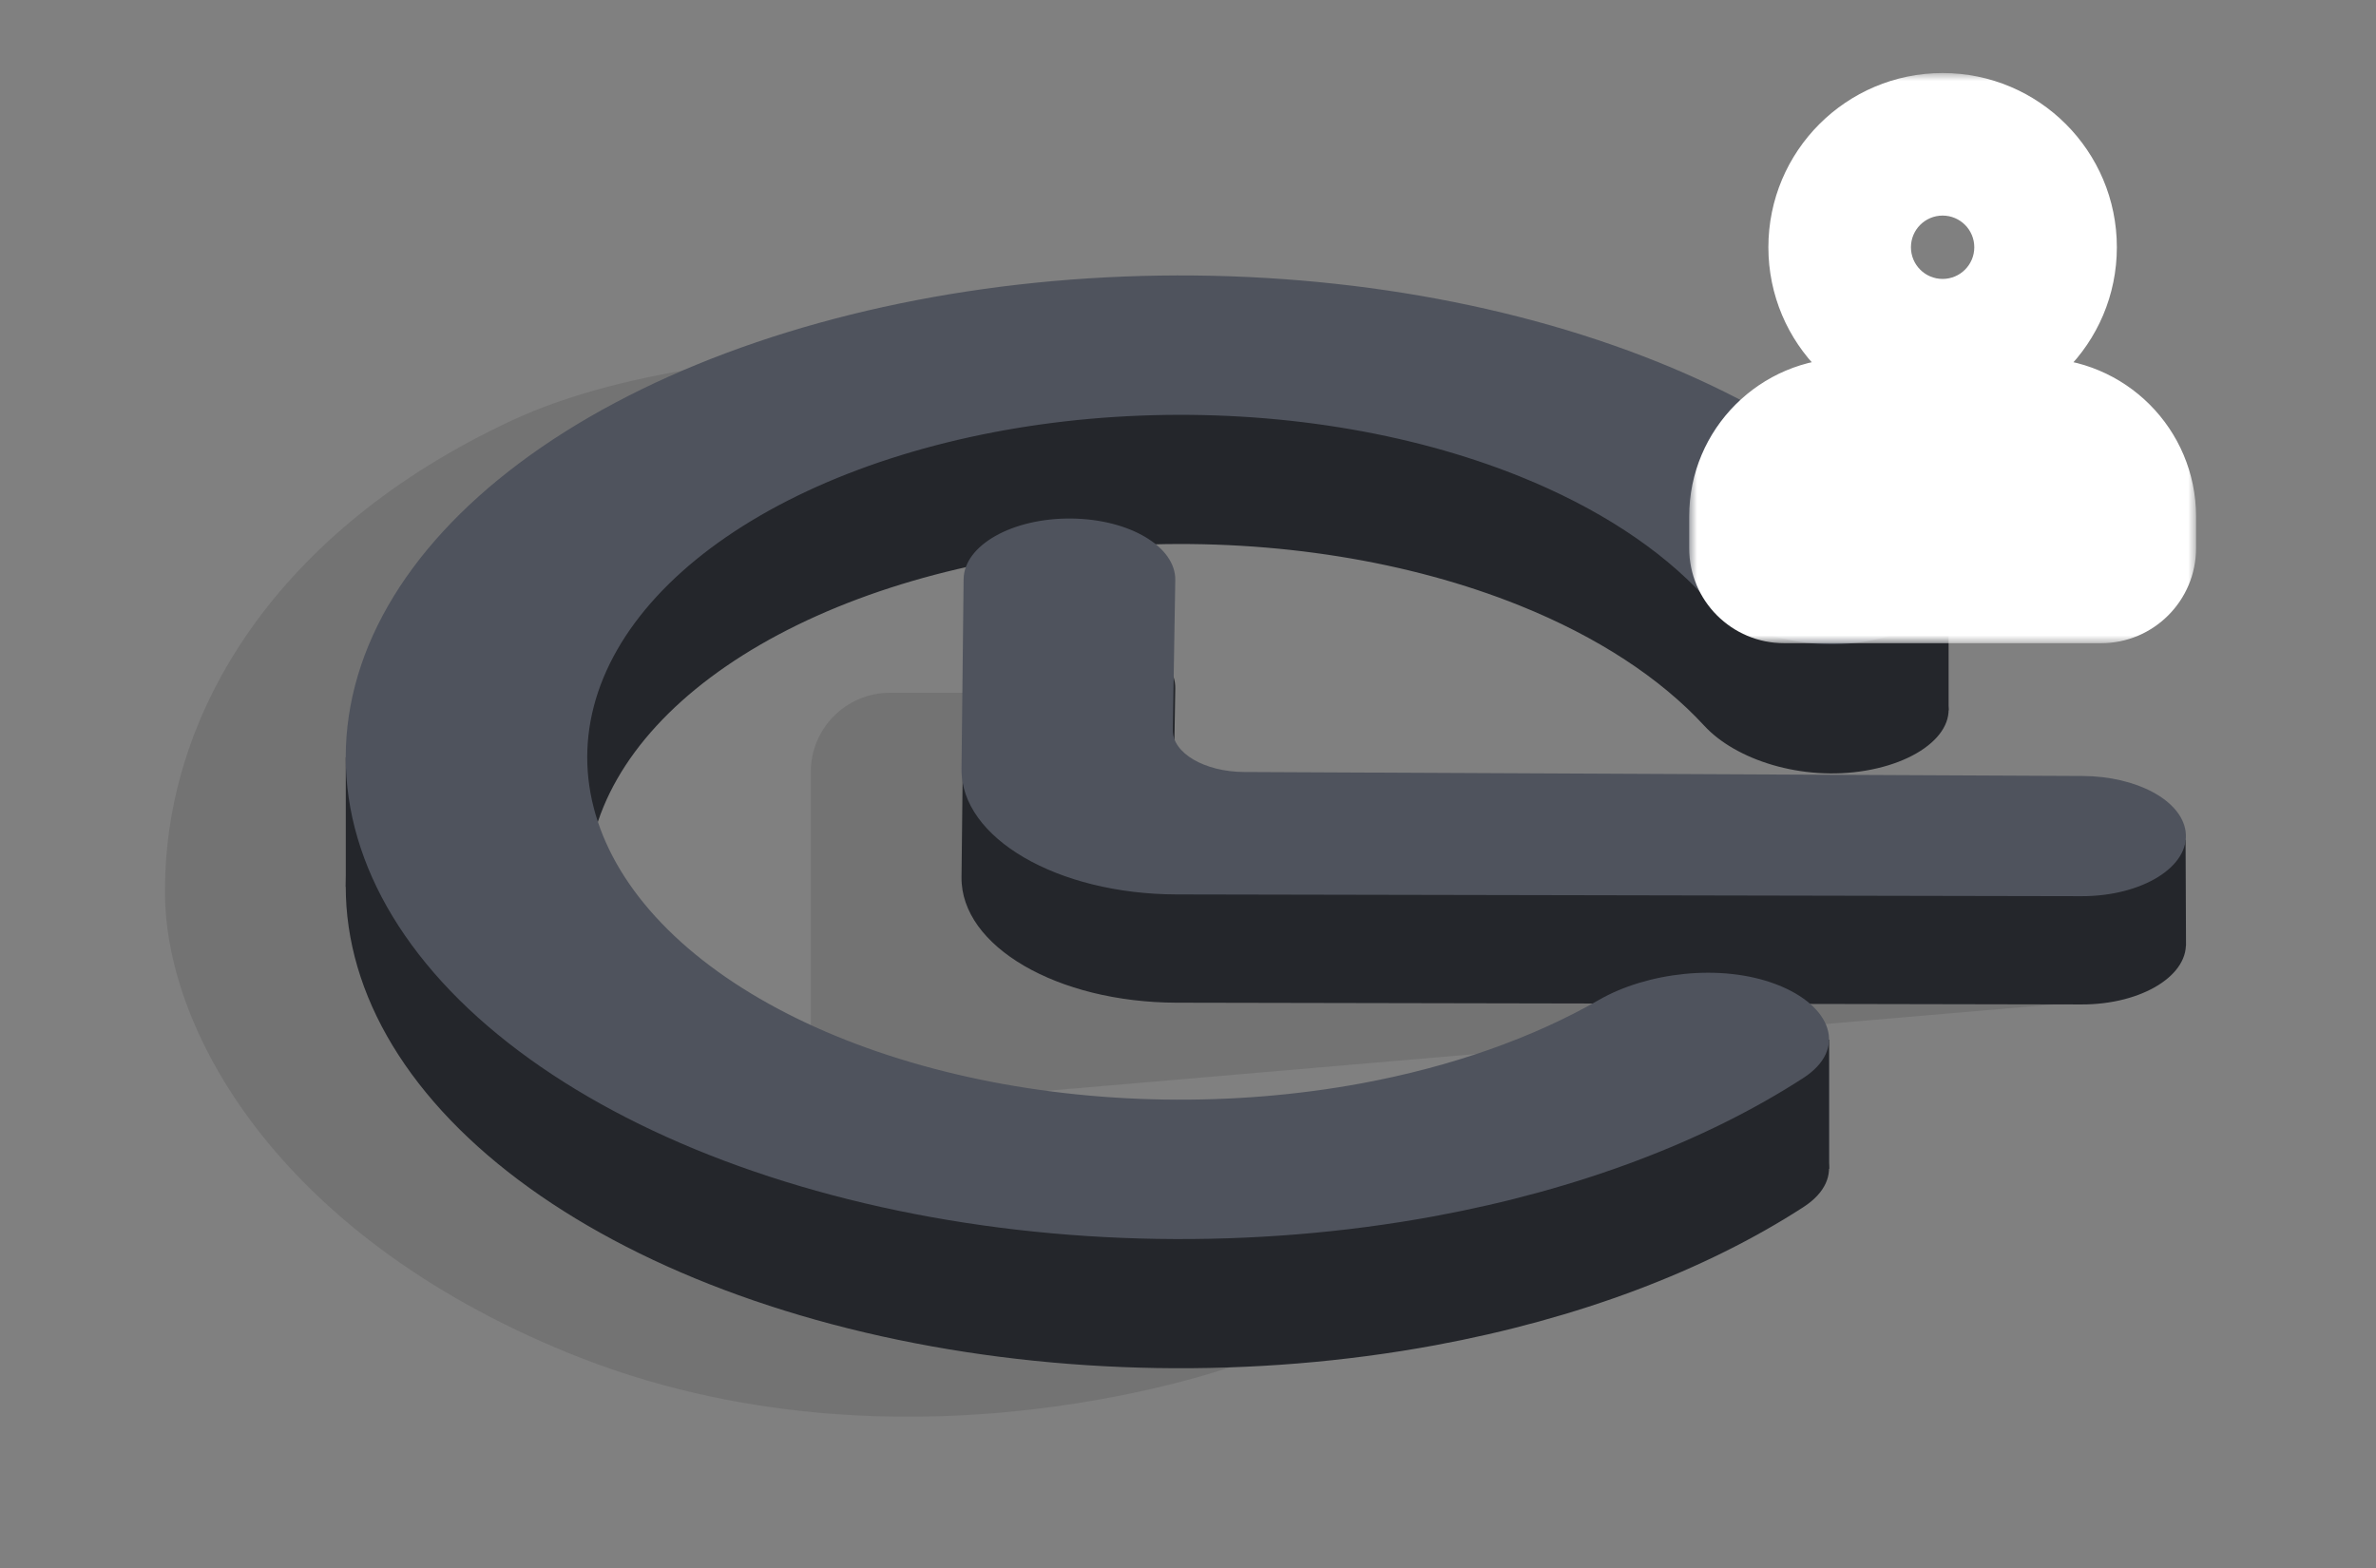 <svg width="150" height="99" viewBox="0 0 150 99" fill="none" xmlns="http://www.w3.org/2000/svg">
<rect x="0" y="0" width="150" height="99" fill="#808080" stroke="none"/>
<path d="M35.9 85.432C57.039 94.048 78.262 86.117 78.262 86.117L50.69 74.687L31.269 54.695L44.026 33.751L74.523 22.876C74.523 22.876 47.008 19.681 32.27 26.567C17.532 33.453 10.418 44.912 10.418 56.194C10.325 64.788 17.325 77.861 35.9 85.432Z" fill="black" fill-opacity="0.1"/>
<path d="M56.187 43.74H62.468L66.715 44.536L71.625 55.154L135.728 59.666L131.769 63.236L56.614 69.685C53.695 69.936 51.187 67.634 51.187 64.704V48.74C51.187 45.978 53.425 43.74 56.187 43.74Z" fill="black" fill-opacity="0.1"/>
<path d="M112.135 70.304C115.648 71.643 116.653 74.4 113.851 76.214C107.623 80.246 99.613 83.268 90.616 84.934C79.186 87.05 66.846 86.85 55.64 84.367C44.433 81.884 35.031 77.266 28.989 71.279C22.947 65.291 20.628 58.291 22.414 51.439C24.201 44.586 29.986 38.291 38.814 33.595C47.641 28.899 58.981 26.084 70.957 25.615C82.933 25.146 94.828 27.052 104.673 31.017C112.422 34.138 118.536 38.388 122.432 43.299C124.185 45.509 121.819 47.972 117.779 48.655V48.655C113.738 49.338 109.569 47.969 107.594 45.823C104.825 42.815 100.847 40.208 95.949 38.236C88.953 35.418 80.5 34.063 71.989 34.397C63.477 34.73 55.419 36.731 49.145 40.068C42.872 43.405 38.76 47.879 37.49 52.749C36.221 57.619 37.869 62.593 42.163 66.848C46.457 71.104 53.139 74.385 61.103 76.15C69.067 77.915 77.836 78.057 85.96 76.553C91.646 75.5 96.777 73.685 100.957 71.281C103.939 69.565 108.622 68.965 112.135 70.304V70.304Z" fill="#24262B"/>
<path d="M108.545 65.64H115.477V73.804H108.545V65.64Z" fill="#24262B"/>
<path d="M28.27 47.828H21.83V55.992H28.27V47.828Z" fill="#24262B"/>
<path d="M119.307 36.695H123.018V44.859H119.307V36.695Z" fill="#24262B"/>
<path d="M60.702 55.387L60.834 43.407C60.858 41.257 63.923 39.533 67.647 39.575C71.31 39.617 74.232 41.353 74.197 43.468L74.041 52.929C74.017 54.379 76.036 55.566 78.548 55.578L131.481 55.83C134.887 55.846 137.707 57.362 137.979 59.322C138.286 61.535 135.25 63.427 131.405 63.419L74.291 63.308C66.745 63.294 60.654 59.743 60.702 55.387Z" fill="#24262B"/>
<path d="M137.979 53.023L138.006 59.703H127.471V53.023H137.979Z" fill="#24262B"/>
<path d="M60.702 48.55L60.834 36.571C60.858 34.421 63.923 32.697 67.647 32.739C71.31 32.781 74.232 34.517 74.197 36.632L74.041 46.093C74.017 47.543 76.036 48.73 78.548 48.742L131.481 48.994C134.887 49.01 137.707 50.526 137.979 52.486C138.286 54.699 135.25 56.591 131.405 56.583L74.291 56.472C66.745 56.458 60.654 52.907 60.702 48.55Z" fill="#4F535D"/>
<path d="M112.135 62.149C115.648 63.488 116.653 66.244 113.851 68.058C107.623 72.09 99.613 75.113 90.616 76.779C79.186 78.895 66.846 78.695 55.64 76.212C44.433 73.729 35.031 69.111 28.989 63.123C22.947 57.135 20.628 50.136 22.414 43.283C24.201 36.431 29.986 30.136 38.814 25.44C47.641 20.744 58.981 17.929 70.957 17.46C82.933 16.991 94.828 18.897 104.673 22.861C112.422 25.983 118.536 30.232 122.432 35.144C124.185 37.354 121.819 39.817 117.779 40.5V40.5C113.738 41.183 109.569 39.814 107.594 37.667C104.825 34.66 100.847 32.053 95.949 30.08C88.953 27.262 80.5 25.908 71.989 26.241C63.477 26.574 55.419 28.575 49.145 31.912C42.872 35.25 38.76 39.723 37.49 44.593C36.221 49.463 37.869 54.438 42.163 58.693C46.457 62.948 53.139 66.23 61.103 67.995C69.067 69.76 77.836 69.902 85.96 68.398C91.646 67.345 96.777 65.529 100.957 63.125C103.939 61.41 108.622 60.809 112.135 62.149V62.149Z" fill="#4F535D"/>
<mask id="path-11-outside-1_5718_930" maskUnits="userSpaceOnUse" x="106.64" y="4.612" width="32" height="36" fill="black">
<rect fill="white" x="106.64" y="4.612" width="32" height="36"/>
<path d="M128.64 25.611C132.506 25.611 135.64 28.745 135.64 32.611V34.611C135.64 36.268 134.297 37.611 132.64 37.611H112.64C110.983 37.611 109.64 36.268 109.64 34.611V32.611C109.64 28.745 112.774 25.611 116.64 25.611H128.64ZM116.64 28.611C114.431 28.611 112.64 30.402 112.64 32.611V34.611H132.64V32.611C132.64 30.471 130.959 28.724 128.846 28.616L128.64 28.611H116.64ZM122.64 7.612C127.058 7.612 130.64 11.193 130.64 15.611C130.64 20.03 127.058 23.611 122.64 23.611C118.221 23.611 114.64 20.03 114.64 15.611C114.64 11.193 118.221 7.612 122.64 7.612ZM122.64 10.611C119.878 10.611 117.64 12.85 117.64 15.611C117.64 18.373 119.878 20.611 122.64 20.611C125.401 20.611 127.64 18.373 127.64 15.611C127.64 12.85 125.401 10.611 122.64 10.611Z"/>
</mask>
<path d="M128.64 25.611C132.506 25.611 135.64 28.745 135.64 32.611V34.611C135.64 36.268 134.297 37.611 132.64 37.611H112.64C110.983 37.611 109.64 36.268 109.64 34.611V32.611C109.64 28.745 112.774 25.611 116.64 25.611H128.64ZM116.64 28.611C114.431 28.611 112.64 30.402 112.64 32.611V34.611H132.64V32.611C132.64 30.471 130.959 28.724 128.846 28.616L128.64 28.611H116.64ZM122.64 7.612C127.058 7.612 130.64 11.193 130.64 15.611C130.64 20.03 127.058 23.611 122.64 23.611C118.221 23.611 114.64 20.03 114.64 15.611C114.64 11.193 118.221 7.612 122.64 7.612ZM122.64 10.611C119.878 10.611 117.64 12.85 117.64 15.611C117.64 18.373 119.878 20.611 122.64 20.611C125.401 20.611 127.64 18.373 127.64 15.611C127.64 12.85 125.401 10.611 122.64 10.611Z" fill="#1C213F"/>
<path d="M112.64 37.611L112.64 40.611H112.64V37.611ZM109.64 32.611L106.64 32.611V32.611H109.64ZM116.64 25.611L116.64 22.611L116.64 22.611L116.64 25.611ZM116.64 28.611L116.64 25.611L116.64 25.611L116.64 28.611ZM112.64 32.611L109.64 32.611V32.611H112.64ZM112.64 34.611H109.64C109.64 36.268 110.983 37.611 112.64 37.611V34.611ZM132.64 34.611V37.611C134.297 37.611 135.64 36.268 135.64 34.611H132.64ZM128.846 28.616L128.998 25.62C128.971 25.619 128.944 25.618 128.917 25.617L128.846 28.616ZM128.64 28.611L128.711 25.612C128.687 25.612 128.663 25.611 128.64 25.611V28.611ZM128.64 25.611V28.611C130.849 28.611 132.64 30.402 132.64 32.611H135.64H138.64C138.64 27.089 134.162 22.611 128.64 22.611V25.611ZM135.64 32.611H132.64V34.611H135.64H138.64V32.611H135.64ZM135.64 34.611H132.64V37.611V40.611C135.953 40.611 138.64 37.925 138.64 34.611H135.64ZM132.64 37.611V34.611H112.64V37.611V40.611H132.64V37.611ZM112.64 37.611L112.64 34.611L112.64 34.611H109.64H106.64C106.64 37.925 109.326 40.611 112.64 40.611L112.64 37.611ZM109.64 34.611H112.64V32.611H109.64H106.64V34.611H109.64ZM109.64 32.611L112.64 32.611C112.64 30.402 114.431 28.611 116.64 28.611L116.64 25.611L116.64 22.611C111.117 22.611 106.64 27.089 106.64 32.611L109.64 32.611ZM116.64 25.611V28.611H128.64V25.611V22.611H116.64V25.611ZM116.64 28.611L116.64 25.611C112.774 25.611 109.64 28.745 109.64 32.611L112.64 32.611L115.64 32.611C115.64 32.059 116.087 31.611 116.64 31.611L116.64 28.611ZM112.64 32.611H109.64V34.611H112.64H115.64V32.611H112.64ZM112.64 34.611V37.611H132.64V34.611V31.611H112.64V34.611ZM132.64 34.611H135.64V32.611H132.64H129.64V34.611H132.64ZM132.64 32.611H135.64C135.64 28.866 132.699 25.808 128.998 25.62L128.846 28.616L128.694 31.613C129.219 31.639 129.64 32.077 129.64 32.611H132.64ZM128.846 28.616L128.917 25.617L128.711 25.612L128.64 28.611L128.569 31.611L128.775 31.616L128.846 28.616ZM128.64 28.611V25.611H116.64V28.611V31.611H128.64V28.611ZM122.64 7.612V10.611C125.401 10.611 127.64 12.85 127.64 15.611H130.64H133.64C133.64 9.536 128.715 4.612 122.64 4.612V7.612ZM130.64 15.611H127.64C127.64 18.373 125.401 20.611 122.64 20.611V23.611V26.611C128.715 26.611 133.64 21.687 133.64 15.611H130.64ZM122.64 23.611V20.611C119.878 20.611 117.64 18.373 117.64 15.611H114.64H111.64C111.64 21.687 116.565 26.611 122.64 26.611V23.611ZM114.64 15.611H117.64C117.64 12.85 119.878 10.611 122.64 10.611V7.612V4.612C116.565 4.612 111.64 9.536 111.64 15.611H114.64ZM122.64 10.611V7.612C118.221 7.612 114.64 11.193 114.64 15.611H117.64H120.64C120.64 14.507 121.535 13.611 122.64 13.611V10.611ZM117.64 15.611H114.64C114.64 20.03 118.221 23.611 122.64 23.611V20.611V17.611C121.535 17.611 120.64 16.716 120.64 15.611H117.64ZM122.64 20.611V23.611C127.058 23.611 130.64 20.03 130.64 15.611H127.64H124.64C124.64 16.716 123.744 17.611 122.64 17.611V20.611ZM127.64 15.611H130.64C130.64 11.193 127.058 7.612 122.64 7.612V10.611V13.611C123.744 13.611 124.64 14.507 124.64 15.611H127.64Z" fill="white" mask="url(#path-11-outside-1_5718_930)"/>
</svg>
